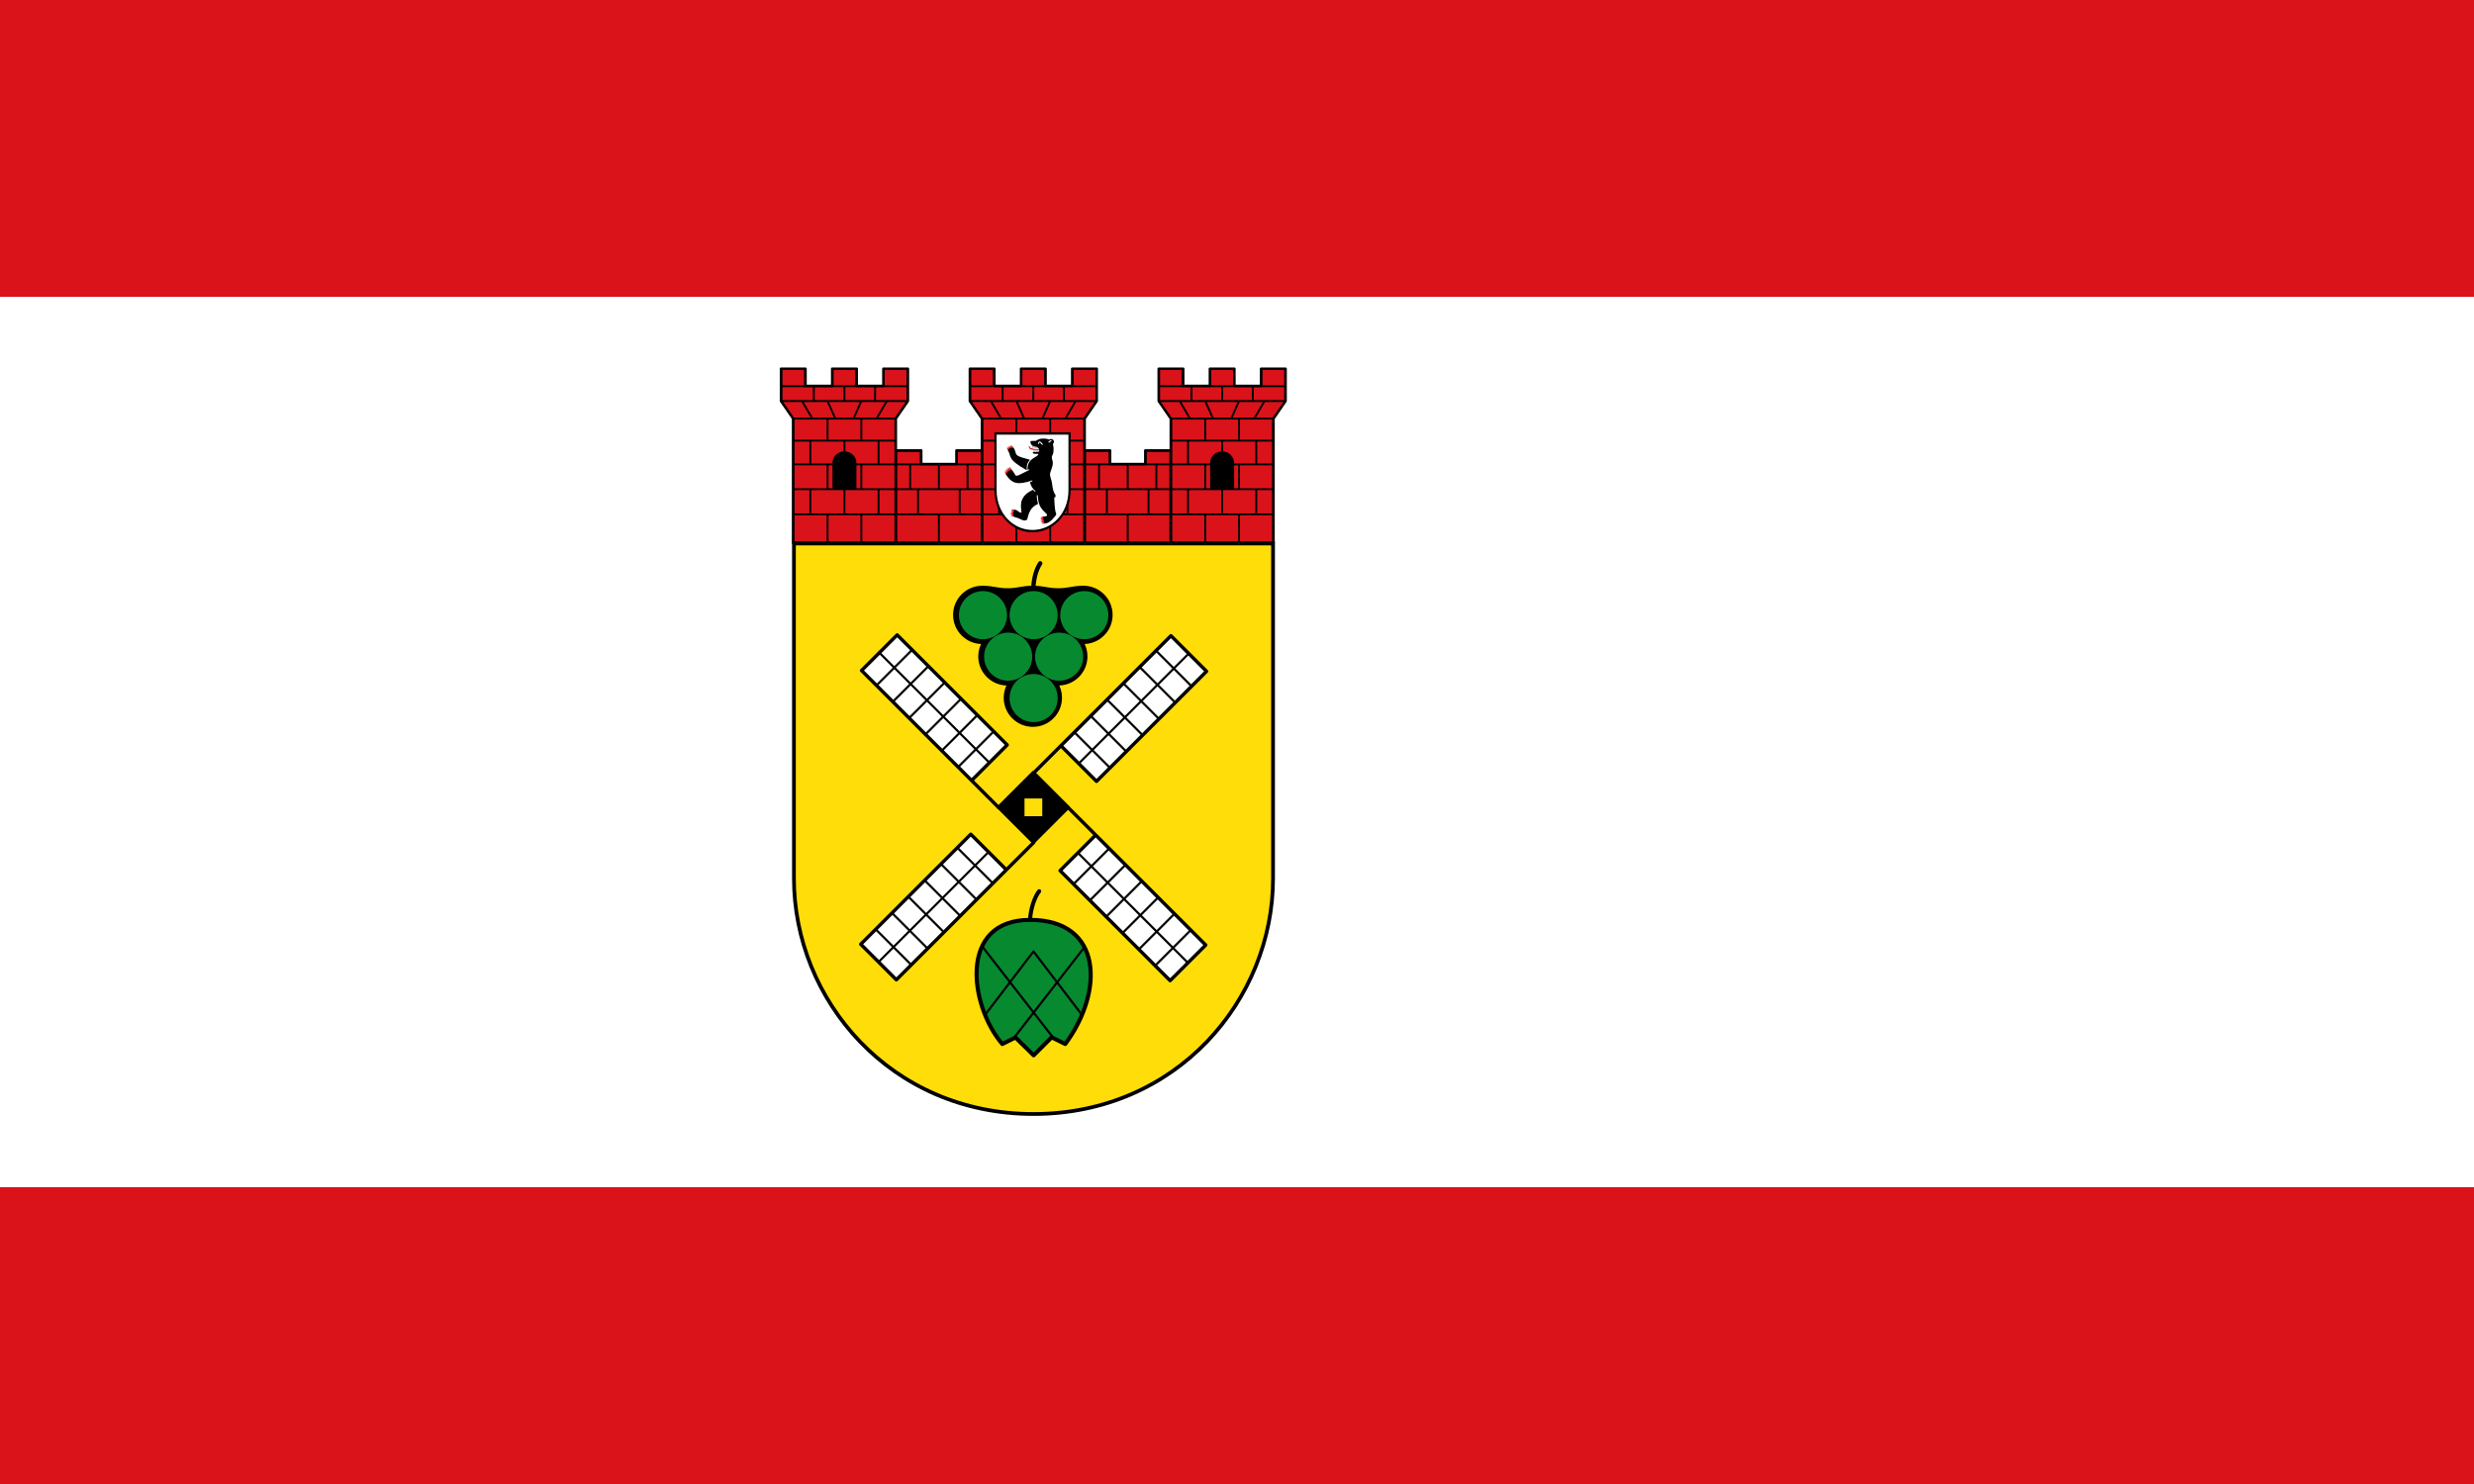 <?xml version="1.0" encoding="UTF-8" standalone="no"?>
<svg
   inkscape:version="1.1.1 (3bf5ae0d25, 2021-09-20)"
   sodipodi:docname="Flag Prenzlauer Berg (Bezirk).svg"
   id="svg2130"
   version="1.1"
   viewBox="0 0 1000 600"
   height="600"
   width="1000"
   xmlns:inkscape="http://www.inkscape.org/namespaces/inkscape"
   xmlns:sodipodi="http://sodipodi.sourceforge.net/DTD/sodipodi-0.dtd"
   xmlns:xlink="http://www.w3.org/1999/xlink"
   xmlns="http://www.w3.org/2000/svg"
   xmlns:svg="http://www.w3.org/2000/svg">
  <defs
     id="defs2124" />
  <sodipodi:namedview
     inkscape:pagecheckerboard="false"
     fit-margin-bottom="0"
     fit-margin-right="0"
     fit-margin-left="0"
     fit-margin-top="0"
     lock-margins="true"
     units="px"
     inkscape:snap-smooth-nodes="true"
     inkscape:snap-object-midpoints="true"
     inkscape:window-maximized="1"
     inkscape:window-y="-11"
     inkscape:window-x="-11"
     inkscape:window-height="1506"
     inkscape:window-width="2560"
     showgrid="false"
     inkscape:document-rotation="0"
     inkscape:current-layer="layer1"
     inkscape:document-units="px"
     inkscape:cy="300"
     inkscape:cx="493.66667"
     inkscape:zoom="1.5"
     inkscape:pageshadow="2"
     inkscape:pageopacity="0"
     borderopacity="1.0"
     bordercolor="#666666"
     pagecolor="#333333"
     id="base"
     showguides="true"
     inkscape:guide-bbox="true"
     inkscape:snap-intersection-paths="true"
     inkscape:object-paths="true"
     inkscape:snap-grids="false"
     inkscape:snap-global="true"
     inkscape:lockguides="false"
     guidecolor="#00ffff"
     guideopacity="0.498"
     inkscape:snap-midpoints="true"
     inkscape:object-nodes="true"
     inkscape:snap-to-guides="true" />
  <g
     id="layer1"
     inkscape:label="prenzlauer_berg"
     inkscape:groupmode="layer"
     transform="translate(-529.352,44.873)">
    <g
       id="g1698"
       inkscape:label="flag">
      <g
         id="g154957"
         inkscape:label="flag-0"
         transform="translate(888,-172.667)">
        <rect
           style="fill:#da121a;fill-opacity:1;stroke:none;stroke-width:1.5;stroke-linecap:round;stroke-linejoin:round"
           id="rect153196"
           width="1000"
           height="600"
           x="-358.648"
           y="127.794"
           inkscape:label="flag-r" />
        <rect
           style="fill:#ffffff;stroke:none;stroke-width:1.5;stroke-linecap:round;stroke-linejoin:round"
           id="rect153196-3"
           width="1000"
           height="360"
           x="-358.648"
           y="247.794"
           inkscape:label="flag-w" />
      </g>
      <g
         id="g188643-6"
         inkscape:label="achievement"
         transform="matrix(1.514,0,0,1.514,232.608,231.023)">
        <g
           id="g9852-3"
           inkscape:label="mural_crown"
           transform="matrix(0.994,0,0,0.99,2.717,-0.255)"
           style="display:inline;stroke-width:1.008">
          <g
             id="g9823-2"
             inkscape:label="walls"
             style="stroke-width:1.008">
            <g
               id="g9629-7"
               inkscape:label="wall-l"
               style="stroke-width:1.008">
              <path
                 style="opacity:1;fill:#da121a;stroke:#000000;stroke-width:0.672;stroke-linecap:butt;stroke-linejoin:round;stroke-miterlimit:4;stroke-dasharray:none"
                 d="m 508.915,-62.3 h -6.846 v 3.672 h -9.465 V -62.3 h -6.836 l -10e-6,24.92 h 23.148 z"
                 id="path8351-5"
                 sodipodi:nodetypes="cccccc"
                 inkscape:label="wall-lf" />
              <path
                 id="rect9515-7"
                 style="opacity:1;fill:none;stroke:#000000;stroke-width:0.504"
                 d="m 505.047,-58.544 h 3.952 v 6.687 h -3.952 z m -19.363,0 h 3.952 v 6.687 h -3.952 z m 3.952,0 h 7.705 v 6.687 h -7.705 z m 7.705,0 h 7.705 v 6.687 h -7.705 z m 5.598,6.687 h 6.059 v 6.78 h -6.059 z m -17.255,0 h 6.059 v 6.78 h -6.059 z m 6.059,0 h 11.195 v 6.78 h -11.195 z m 5.598,6.78 h 11.657 v 7.699 h -11.657 z m -11.657,0 h 11.657 v 7.699 h -11.657 z m -6e-5,-17.138 h 6.846 v 3.672 h -6.846 z m 16.468,0 h 6.846 v 3.672 h -6.846 z"
                 inkscape:label="wall-l0" />
            </g>
            <use
               x="0"
               y="0"
               xlink:href="#g9629-7"
               id="use9799-1"
               width="100%"
               height="100%"
               inkscape:label="wall-r"
               transform="translate(-50.722)"
               style="stroke-width:1.008" />
          </g>
          <g
             id="g9831-5"
             inkscape:label="towers"
             style="stroke-width:1.008">
            <g
               id="g7346-7"
               inkscape:label="tower-c"
               transform="translate(-50.722)"
               inkscape:tile-cx="471.98019"
               inkscape:tile-cy="-60.866302"
               inkscape:tile-w="34.736667"
               inkscape:tile-h="47.639668"
               inkscape:tile-x0="454.61186"
               inkscape:tile-y0="-84.686137"
               style="stroke-width:1.008">
              <path
                 style="opacity:1;fill:#da121a;stroke:#000000;stroke-width:0.672;stroke-linecap:butt;stroke-linejoin:round;stroke-miterlimit:4;stroke-dasharray:none"
                 d="m 508.915,-37.38 2e-5,-33.516 -3.248,-4.736 v -8.72 l 6.573,4e-6 -10e-6,4.643 7.175,10e-7 v -4.643 h 6.574 v 4.643 l 7.175,-10e-7 v -4.643 l 6.574,-2e-6 v 8.72 l -3.248,4.736 -2e-5,33.516 z"
                 id="path7340-0"
                 sodipodi:nodetypes="ccccccccccccccccc"
                 inkscape:label="tower-cf" />
              <path
                 id="path7344-7"
                 style="opacity:1;fill:none;stroke:#000000;stroke-width:0.504;stroke-linecap:butt;stroke-linejoin:miter;stroke-miterlimit:4;stroke-dasharray:none"
                 d="m 511.312,-75.633 2.759,4.736 m 13.17,-4.736 -2.091,4.736 m -6.985,-4.736 2.091,4.736 m 13.837,-4.736 -2.759,4.736 m -11.835,-13.373 h 6.407 v 4.644 h -6.407 z m -13.748,0 h 6.407 v 4.644 h -6.407 z m 27.497,0 h 6.407 v 4.644 h -6.407 z m 6.407,4.644 h -8.721 v 3.993 h 8.721 z m -8.721,0 h -8.231 v 3.993 h 8.231 z m -25.183,0 h 8.721 v 3.993 h -8.721 z m 8.721,0 h 8.231 v 3.993 h -8.231 z m 8.231,27.768 h 9.166 v 6.78 h -9.166 z m 9.166,-13.095 h 4.538 v 6.408 h -4.538 z m -22.869,0 h 4.538 v 6.408 h -4.538 z m 13.704,0 h 9.166 v 6.408 h -9.166 z m -9.166,0 h 9.166 v 6.408 h -9.166 z m 18.331,13.095 h 4.538 v 6.78 h -4.538 z m -22.869,0 h 4.538 v 6.78 h -4.538 z m 18.242,-19.038 h 9.166 v 5.944 h -9.166 z m -18.242,0 h 9.165 v 5.944 h -9.165 z m 18.242,0 h -9.077 v 5.944 h 9.077 z m 0,12.352 h 9.166 v 6.687 h -9.166 z m -18.242,0 h 9.165 v 6.687 h -9.165 z m 9.165,0 h 9.077 v 6.687 h -9.077 z m 9.077,13.466 h 9.166 v 7.615 h -9.166 z m -13.704,-6.78 h 9.166 v 6.78 h -9.166 z m -4.538,6.78 h 9.166 v 7.615 h -9.166 z m 9.166,0 h 9.077 v 7.615 h -9.077 z"
                 inkscape:label="tower-c0" />
              <path
                 style="display:inline;fill:#000000;stroke:none;stroke-width:1.03;stroke-linecap:butt;stroke-linejoin:round"
                 d="m 519.482,-58.93 c 0,-1.713 1.43,-3.14 3.22,-3.136 1.789,0.004 3.22,1.423 3.22,3.136 v 7.073 h -6.44 z"
                 id="path7342-5"
                 inkscape:label="tower-c-window"
                 sodipodi:nodetypes="sssccs" />
            </g>
            <use
               x="0"
               y="0"
               inkscape:tiled-clone-of="#g7346-7"
               xlink:href="#g7346-7"
               id="use7348-9"
               width="100%"
               height="100%"
               transform="translate(50.722)"
               inkscape:label="tower-l"
               style="stroke-width:1.008" />
            <use
               x="0"
               y="0"
               inkscape:tiled-clone-of="#g7346-7"
               xlink:href="#g7346-7"
               transform="translate(-50.722)"
               id="use7350-0"
               width="100%"
               height="100%"
               inkscape:label="tower-r"
               style="stroke-width:1.008" />
          </g>
          <g
             id="g23135-3-8-5"
             inkscape:label="mural-escutcheon"
             transform="matrix(0.251,0,0,0.251,269.469,-79.277)"
             style="display:inline;stroke-width:0.954">
            <path
               style="display:inline;opacity:1;fill:#ffffff;fill-opacity:1;stroke:none;stroke-width:2.007;stroke-linecap:butt;stroke-linejoin:miter;stroke-miterlimit:4;stroke-dasharray:none"
               d="m 766.158,49.083 v 61.405 c 0,25.514 18.53,44.118 39.847,44.118 21.317,-1e-5 39.847,-18.604 39.847,-44.118 V 49.083 Z"
               id="path24950-5-5-8"
               sodipodi:nodetypes="cszscc"
               inkscape:label="mural-escutcheon-0" />
            <g
               id="g22566-6-2-3"
               inkscape:label="mural-bear"
               style="fill:#000000;stroke-width:0.958"
               transform="matrix(0.997,0,0,0.997,2.791,0.186)">
              <path
                 d="m 809.31,57.25 -5.43,0.2 c -0.267,0.022 -0.467,0.156 -0.467,0.467 0.022,1.958 0.401,3.227 1.803,4.251 -0.178,1.091 -0.067,1.647 1.068,2.559 0.111,-0.89 0.467,-1.291 1.024,-1.669 0.044,0.022 0.089,0.022 0.111,0.045 -0.067,0.401 -0.067,0.823 0.022,1.068 0.223,0.623 1.313,0.645 1.602,0.2 0.267,0.645 0.823,0.668 1.269,0.668 0.467,-2e-6 0.69,-0.334 0.846,-0.645 0.267,0.223 0.534,0.467 0.779,0.779 0.779,1.068 0.912,2.448 0.912,3.761 l -0.734,0.067 v -0.534 c -0.022,-0.757 -1.78,-0.89 -2.181,-0.245 -0.445,-0.49 -1.825,-0.401 -1.825,0.378 l 2e-5,0.245 c -0.312,-0.401 -0.556,-0.823 -0.757,-1.246 -0.556,0.356 -0.89,0.623 -0.801,1.892 -0.245,0.022 -0.49,0.045 -0.712,0.067 0.022,1.469 0.668,1.869 5.92,1.758 0.134,1.469 -1.335,2.292 -2.426,2.982 -2.849,1.625 -5.853,3.405 -7.478,6.387 -1.358,2.359 -1.691,5.163 -1.536,7.878 l 1.558,-0.69 0.178,0.846 c -2.804,1.335 -7.923,4.051 -11.283,5.608 -0.823,0.378 -2.96,0.912 -3.405,0.156 -1.536,-2.648 -2.76,-4.651 -4.54,-6.677 -3.183,1.402 -4.651,2.693 -5.853,5.653 2.515,3.85 6.677,9.369 13.576,9.414 7.144,0.044 13.353,-2.582 14.711,-2.982 l 0.289,0.912 c -0.912,0.401 -1.714,0.69 -2.671,1.002 1.246,4.896 2.693,6.81 6.053,9.792 l -0.69,0.512 c -0.601,-0.356 -1.625,-1.491 -2.181,-2.025 -7.144,3.383 -9.815,6.766 -11.528,10.26 -1.892,4.206 -1.536,8.991 -0.734,13.42 0.156,0.734 -0.645,1.091 -1.246,0.868 -1.647,-0.378 -2.559,-2.025 -4.139,-2.626 -0.712,-0.312 -1.58,-0.601 -2.359,-0.49 -1.825,2.604 -1.602,3.917 -1.358,7.188 2.404,1.18 4.985,1.469 7.656,2.849 1.758,0.712 3.45,1.869 5.453,1.558 1.135,-0.111 2.27,-0.89 2.381,-2.092 1.001,-4.318 2.404,-8.902 5.697,-12.018 1.58,-1.558 3.628,-2.804 5.653,-3.761 -0.801,-3.071 -1.402,-6.142 -1.335,-9.347 l 0.979,-0.044 c 0.712,12.196 3.962,14.755 9.681,20.43 0.579,0.579 0.534,1.669 -0.312,2.003 -1.113,0.556 -2.426,0.601 -3.694,0.645 -0.223,3.16 0.512,6.254 1.669,7.522 3.516,-0.067 7.166,-2.849 9.28,-5.542 0.89,-1.113 1.958,-2.226 2.804,-3.316 1.046,-1.358 -0.089,-2.938 -0.401,-4.184 -0.868,-3.561 -1.269,-13.798 -1.313,-15.223 l 1.246,0.022 0.178,-2.582 c -3.717,-4.607 -3.116,-11.818 -4.651,-16.469 -0.601,-1.892 -1.269,-3.85 -1.269,-5.853 -2e-5,-2.715 3.071,-7.812 3.004,-12.352 -0.022,-1.914 -1.091,-4.407 -1.068,-5.542 0.022,-3.294 1.914,-2.582 1.869,-9.436 -0.022,-1.892 -0.245,-3.294 -0.734,-5.23 3.316,-3.494 -1.246,-6.988 -3.872,-4.807 -2.114,-0.556 -2.381,-1.113 -6.521,-1.113 -3.539,1.6e-5 -5.564,0.957 -7.767,2.426 z M 802.901,77.658 c -6.499,-1.914 -11.105,-2.782 -13.687,-4.74 -2.604,-1.981 -1.536,-6.231 -4.585,-8.657 -2.826,-0.089 -4.518,1.18 -5.72,2.76 4.874,7.5 -1.625,9.325 20.43,21.921 -0.089,-6.966 1.224,-8.413 3.561,-11.283 z m 13.464,-16.18 c -0.334,2e-6 -0.935,-0.178 -1.113,-0.423 -1.936,-2.96 -2.426,-1.892 -2.715,-0.868 -0.245,0.912 -1.313,0.935 -1.001,-0.289 0.779,-3.004 2.893,-2.582 5.519,1.58 z m 6.165,-3.004 c 0.534,-0.712 1.358,-1.402 2.248,-1.691 1.313,-0.445 1.847,0.623 0.801,0.979 -0.868,0.312 -1.602,0.912 -2.226,1.536 z m -17.07,3.85 c 0.334,0.2 0.801,0.445 1.491,0.645 -0.378,0.312 -0.734,0.757 -0.846,1.246 -0.601,-0.423 -0.846,-1.202 -0.645,-1.892 z m 3.561,1.18 c 0,0.289 -0.067,0.579 -0.156,0.712 -0.223,0.356 -1.046,0.334 -1.224,-0.156 -0.067,-0.2 -0.067,-0.556 0.022,-0.89 0.445,0.111 0.912,0.2 1.358,0.334 z m 0.267,0.067 c 0.601,0.178 1.18,0.378 1.691,0.712 -0.111,0.267 -0.312,0.534 -0.712,0.534 -0.356,2e-6 -0.757,-0.022 -0.979,-0.445 -0.111,-0.223 -0.067,-0.534 0,-0.801 z m -1.202,5.786 -1.313,0.111 c -0.067,-0.623 -2e-5,-1.157 0.49,-1.513 0.245,0.445 0.512,0.868 0.823,1.246 z m 0.223,-0.011 -2e-5,-0.701 c 0,-0.734 1.558,-0.69 1.58,-6e-6 v 0.556 z m 1.78,-0.167 v -0.623 c -2e-5,-0.734 1.803,-0.69 1.803,-0.022 v 0.49 z"
                 id="path2553-4-4-7"
                 style="fill:#000000;stroke:none;stroke-width:0.021"
                 inkscape:label="mural-bear-s" />
              <path
                 d="m 782.565,62.116 c 0,0 0.604,0.433 0.798,2.102 0.105,0.793 1.483,0.384 1.297,-0.21 -0.548,-1.837 -2.095,-1.892 -2.095,-1.892 z m -1.319,0.292 c 0,0 0.608,0.429 0.802,2.098 0.105,0.793 1.483,0.388 1.297,-0.206 -0.548,-1.837 -2.098,-1.892 -2.098,-1.892 z m 20.823,0.109 c -0.209,-0.003 -0.416,0.23 -0.416,0.719 0.022,5.697 8.436,2.892 11.107,4.249 -0.045,-0.356 -0.11,-0.712 -0.221,-1.068 -1.358,-0.49 -3.296,-0.153 -5.366,-0.487 -4.162,-0.668 -4.673,-1.849 -4.673,-2.717 -0.012,-0.456 -0.222,-0.694 -0.431,-0.697 z m -22.105,0.304 c 0,0 0.608,0.429 0.802,2.098 0.105,0.793 1.483,0.388 1.297,-0.206 -0.548,-1.837 -2.098,-1.892 -2.098,-1.892 z m -1.158,0.734 c 0,0 0.608,0.433 0.802,2.102 0.105,0.793 1.483,0.384 1.297,-0.21 -0.548,-1.837 -2.098,-1.892 -2.098,-1.892 z m -1.049,0.929 c 0,0 0.604,0.429 0.798,2.098 0.105,0.793 1.487,0.388 1.3,-0.206 -0.548,-1.837 -2.098,-1.892 -2.098,-1.892 z m 2.78,21.145 c -0.172,-0.013 -0.277,0.004 -0.277,0.004 0,0 0.727,0.48 1.21,2.84 0.243,1.119 1.67,0.206 1.371,-0.607 -0.67,-1.89 -1.789,-2.199 -2.305,-2.237 z m -1.375,0.727 c -0.172,-0.013 -0.277,0.004 -0.277,0.004 0,0 0.727,0.48 1.21,2.84 0.243,1.119 1.67,0.209 1.371,-0.603 -0.67,-1.89 -1.789,-2.203 -2.305,-2.241 z m -1.315,0.896 c -0.172,-0.013 -0.277,0.004 -0.277,0.004 0,0 0.723,0.48 1.207,2.84 0.243,1.119 1.67,0.209 1.371,-0.603 -0.67,-1.89 -1.785,-2.203 -2.301,-2.241 z m -1.132,1.334 c -0.172,-0.013 -0.277,0.004 -0.277,0.004 0,0 0.723,0.48 1.207,2.84 0.243,1.119 1.67,0.206 1.371,-0.607 -0.67,-1.89 -1.785,-2.199 -2.301,-2.237 z m -0.986,1.585 c -0.172,-0.013 -0.277,0.004 -0.277,0.004 0,0 0.723,0.48 1.207,2.84 0.243,1.119 1.67,0.209 1.371,-0.603 -0.67,-1.89 -1.785,-2.203 -2.301,-2.241 z m 8.757,41.054 c -1.152,0.122 -1.727,0.914 -1.727,0.914 0,0 0.782,-0.291 2.451,0.577 0.801,0.401 1.29,-1.134 0.622,-1.334 -0.512,-0.161 -0.961,-0.198 -1.345,-0.157 z m -0.555,1.405 c -1.152,0.122 -1.727,0.911 -1.727,0.911 0,0 0.778,-0.291 2.447,0.577 0.801,0.401 1.29,-1.134 0.622,-1.334 -0.512,-0.161 -0.958,-0.194 -1.341,-0.154 z m -0.423,1.446 c -1.152,0.122 -1.727,0.911 -1.727,0.911 0,0 0.778,-0.291 2.447,0.577 0.801,0.401 1.293,-1.134 0.626,-1.334 -0.512,-0.161 -0.961,-0.194 -1.345,-0.154 z m -0.045,1.536 c -1.152,0.122 -1.727,0.911 -1.727,0.911 0,0 0.778,-0.291 2.447,0.577 0.801,0.401 1.293,-1.134 0.626,-1.334 -0.512,-0.161 -0.961,-0.194 -1.345,-0.154 z m 0.202,1.555 c -1.152,0.122 -1.731,0.911 -1.731,0.911 0,0 0.782,-0.287 2.451,0.581 0.801,0.401 1.29,-1.137 0.622,-1.338 -0.512,-0.161 -0.958,-0.194 -1.342,-0.154 z m 33.192,1.742 c -2.253,0.106 -2.754,1.859 -2.754,1.859 0,0 0.663,-0.565 2.623,-0.315 0.935,0.104 0.862,-1.589 0.131,-1.544 z m -0.041,1.585 c -2.253,0.106 -2.754,1.859 -2.754,1.859 0,0 0.663,-0.569 2.623,-0.319 0.935,0.104 0.862,-1.585 0.131,-1.54 z m 0.109,1.578 c -2.253,0.106 -2.754,1.862 -2.754,1.862 0,0 0.663,-0.569 2.623,-0.319 0.935,0.104 0.862,-1.589 0.131,-1.544 z m 0.513,1.533 c -2.253,0.106 -2.754,1.859 -2.754,1.859 0,0 0.663,-0.569 2.623,-0.319 0.935,0.104 0.862,-1.585 0.131,-1.54 z m 0.761,1.461 c -2.253,0.106 -2.751,1.859 -2.751,1.859 0,0 0.663,-0.565 2.623,-0.315 0.935,0.104 0.858,-1.589 0.127,-1.544 z"
                 fill="#e62518"
                 id="path2555-2-7-2"
                 style="fill:#da121a;fill-opacity:1;stroke:none;stroke-width:0.021;stroke-miterlimit:4;stroke-dasharray:none"
                 inkscape:label="mural-bear-g" />
            </g>
            <path
               style="color:#000000;fill:#000000;stroke:none;stroke-width:0.954;-inkscape-stroke:none"
               d="m 765.237,48.088 v 62.4 c 0,26.034 18.955,45.113 40.769,45.113 21.814,0 40.769,-19.079 40.769,-45.113 V 48.088 Z m 79.206,2.521 v 59.879 c 0,24.993 -17.853,42.592 -38.437,42.592 -20.583,0 -38.438,-17.6 -38.438,-42.592 V 50.609 Z"
               id="path1929-4-2"
               sodipodi:nodetypes="cszscccszscc"
               inkscape:label="mural-escutcheon-f" />
          </g>
        </g>
        <g
           id="g204643"
           inkscape:label="coa">
          <path
             style="display:inline;fill:#ffdd09;stroke:#000000;stroke-width:3.001;stroke-linecap:butt;stroke-linejoin:miter"
             d="M 582.401,-34.831 V 233.695 c 0,97.516 77.482,188.974 192.057,188.974 114.575,0 192.057,-91.459 192.057,-188.974 V -34.831 Z"
             id="path74772-4"
             sodipodi:nodetypes="cszscc"
             inkscape:label="coa-0"
             transform="matrix(0.333,0,0,0.333,214.024,-25.486)" />
          <g
             id="g201139"
             inkscape:label="grapes"
             transform="rotate(90,401.273,-37.367)">
            <path
               id="path197200"
               style="opacity:1;fill:#000000;stroke:#000000;stroke-width:3.75;stroke-linecap:butt;stroke-linejoin:miter;stroke-miterlimit:4;stroke-dasharray:none"
               d="m 592.078,182.324 c -11.874,-3.6e-4 -21.5,9.626 -21.5,21.5 0,11.874 9.626,21.5 21.5,21.5 0.756,-0.005 1.512,-0.05 2.264,-0.135 -2.343,3.525 -3.595,7.662 -3.596,11.895 -10e-4,11.874 9.626,21.5 21.5,21.5 0.819,-0.006 1.638,-0.059 2.451,-0.158 -2.311,3.509 -3.543,7.619 -3.543,11.82 -4.6e-4,11.874 9.626,21.5 21.5,21.5 11.874,0 21.5,-9.626 21.5,-21.5 -1.6e-4,-4.202 -1.232,-8.311 -3.543,-11.82 0.813,0.099 1.632,0.152 2.451,0.158 11.874,0 21.5,-9.626 21.5,-21.5 3e-5,-4.232 -1.249,-8.369 -3.59,-11.895 0.749,0.084 1.502,0.129 2.256,0.135 11.874,0 21.5,-9.626 21.5,-21.5 0,-11.874 -9.626,-21.501 -21.5,-21.5 -9.132,0.001 -11.153,1.979 -20.285,1.977 -9.132,-0.002 -11.156,-1.977 -20.289,-1.977 -9.132,4.1e-4 -11.154,1.978 -20.287,1.977 -9.133,-0.001 -11.156,-1.976 -20.289,-1.977 z"
               transform="matrix(0,-0.333,0.333,0,352.745,102.832)"
               sodipodi:nodetypes="ssccsccsssccsccsszszs"
               inkscape:label="grapes-0" />
            <path
               id="circle198207"
               style="display:inline;opacity:1;fill:#078930;stroke-width:1.5;stroke-linecap:round;stroke-linejoin:round"
               d="m 427.103,-94.528 a 6.417,6.417 0 0 1 -6.417,6.417 6.417,6.417 0 0 1 -6.417,-6.417 6.417,6.417 0 0 1 6.417,-6.417 6.417,6.417 0 0 1 6.417,6.417 z m 11.087,-20.328 a 6.417,6.417 0 0 1 -6.417,6.417 6.417,6.417 0 0 1 -6.417,-6.417 6.417,6.417 0 0 1 6.417,-6.417 6.417,6.417 0 0 1 6.417,6.417 z m 0,13.606 a 6.417,6.417 0 0 1 -6.417,6.417 6.417,6.417 0 0 1 -6.417,-6.417 6.417,6.417 0 0 1 6.417,-6.417 6.417,6.417 0 0 1 6.417,6.417 z m 11.054,-6.803 a 6.417,6.417 0 0 1 -6.417,6.417 6.417,6.417 0 0 1 -6.417,-6.417 6.417,6.417 0 0 1 6.417,-6.417 6.417,6.417 0 0 1 6.417,6.417 z m -22.141,-13.525 a 6.417,6.417 0 0 1 -6.417,6.417 6.417,6.417 0 0 1 -6.417,-6.417 6.417,6.417 0 0 1 6.417,-6.417 6.417,6.417 0 0 1 6.417,6.417 z m 0,13.525 a 6.417,6.417 0 0 1 -6.417,6.417 6.417,6.417 0 0 1 -6.417,-6.417 6.417,6.417 0 0 1 6.417,-6.417 6.417,6.417 0 0 1 6.417,6.417 z"
               inkscape:label="grapes-v" />
            <path
               style="opacity:1;fill:none;stroke:#000000;stroke-width:1.167;stroke-linecap:round;stroke-linejoin:miter;stroke-miterlimit:4;stroke-dasharray:none"
               d="m 413.52,-107.954 c -2.546,-0.139 -4.829,-0.671 -6.676,-1.858"
               id="path200033"
               sodipodi:nodetypes="cc"
               inkscape:label="grapes-pedicel" />
          </g>
          <g
             id="g204574"
             inkscape:label="windmill">
            <path
               id="path196568"
               style="opacity:1;fill:#000000;stroke:#000000;stroke-width:2.75;stroke-linecap:round;stroke-linejoin:round;stroke-miterlimit:4;stroke-dasharray:none"
               d="m 208.039,329.785 -27.857,27.857 27.857,27.857 27.857,-27.857 z m -8.5,19.357 h 17 v 17 h -17 z"
               transform="matrix(0.333,0,0,0.333,402.613,-85.729)"
               inkscape:label="hub" />
            <g
               id="g197052"
               inkscape:label="sweeps">
              <g
                 id="g197014"
                 inkscape:label="sweep-1"
                 inkscape:tile-cx="92.423626"
                 inkscape:tile-cy="92.709539"
                 inkscape:tile-w="47.15453"
                 inkscape:tile-h="39.86882"
                 inkscape:tile-x0="68.846351"
                 inkscape:tile-y0="72.775129">
                <path
                   id="path191945"
                   style="opacity:1;fill:#ffffff;stroke:#000000;stroke-width:0.917;stroke-linecap:round;stroke-linejoin:round;stroke-miterlimit:4;stroke-dasharray:none"
                   d="m 479.245,16.914 -7.286,7.286 m 36.653,-36.653 9.501,9.501 -29.368,29.368 -9.501,-9.501 z"
                   inkscape:label="wing-1-0" />
                <path
                   id="rect192344"
                   style="opacity:1;fill:none;stroke:#000000;stroke-width:0.583;stroke-linecap:round;stroke-linejoin:round;stroke-miterlimit:4;stroke-dasharray:none"
                   d="m 492.339,22.822 -9.501,-9.501 m 4.358,-4.358 9.501,9.501 m 7.93,-26.932 9.501,9.501 m -13.859,-5.143 9.501,9.501 m -8.715,8.715 -9.501,-9.501 m 4.358,-4.358 9.501,9.501 m 7.951,-17.452 -29.368,29.368"
                   inkscape:label="wing-1-c" />
              </g>
              <use
                 x="0"
                 y="0"
                 inkscape:tiled-clone-of="#g197014"
                 xlink:href="#g197014"
                 id="use197022"
                 width="100%"
                 height="100%"
                 transform="rotate(90,471.959,33.485)"
                 inkscape:label="sweep-2" />
              <use
                 x="0"
                 y="0"
                 inkscape:tiled-clone-of="#g197014"
                 xlink:href="#g197014"
                 transform="rotate(180,471.959,33.485)"
                 id="use197024"
                 width="100%"
                 height="100%"
                 inkscape:label="sweep-3" />
              <use
                 x="0"
                 y="0"
                 inkscape:tiled-clone-of="#g197014"
                 xlink:href="#g197014"
                 transform="rotate(-90,471.959,33.485)"
                 id="use197026"
                 width="100%"
                 height="100%"
                 inkscape:label="sweep-4" />
            </g>
          </g>
          <g
             id="g203808"
             inkscape:label="hop"
             transform="translate(-141.538)">
            <path
               style="opacity:1;fill:#078930;stroke:#000000;stroke-width:1.083;stroke-linecap:round;stroke-linejoin:round;stroke-miterlimit:4;stroke-dasharray:none"
               d="m 535.214,-241.22 -1.743,-3.526 4.759,-4.845 -4.808,-4.808 1.792,-3.625 c -13.913,-10.381 -33.152,-10.116 -33.152,9.394 0,19.32 22.994,16.12 33.152,7.411 z"
               id="path201695"
               sodipodi:nodetypes="cccccsc"
               inkscape:label="hop-0"
               transform="rotate(90,401.273,-37.367)" />
            <path
               style="opacity:1;fill:none;stroke:#000000;stroke-width:1.083;stroke-linecap:round;stroke-linejoin:miter;stroke-miterlimit:4;stroke-dasharray:none"
               d="m 502.062,-248.631 c -2.946,-0.139 -6.17,-1.245 -7.652,-2.432"
               id="path203081"
               sodipodi:nodetypes="cc"
               inkscape:label="hop-pedicel"
               transform="rotate(90,401.273,-37.367)" />
            <path
               id="path203060"
               style="opacity:1;fill:none;stroke:#000000;stroke-width:0.583;stroke-linecap:round;stroke-linejoin:round;stroke-miterlimit:4;stroke-dasharray:none"
               d="m 600.555,88.752 12.905,-16.9 m 5.178,22.93 -18.754,-24.123 m 26.518,18.142 -12.905,-16.9 m -5.179,22.93 18.754,-24.123"
               inkscape:label="hop-c"
               sodipodi:nodetypes="cccccccc" />
          </g>
        </g>
      </g>
    </g>
  </g>
</svg>
